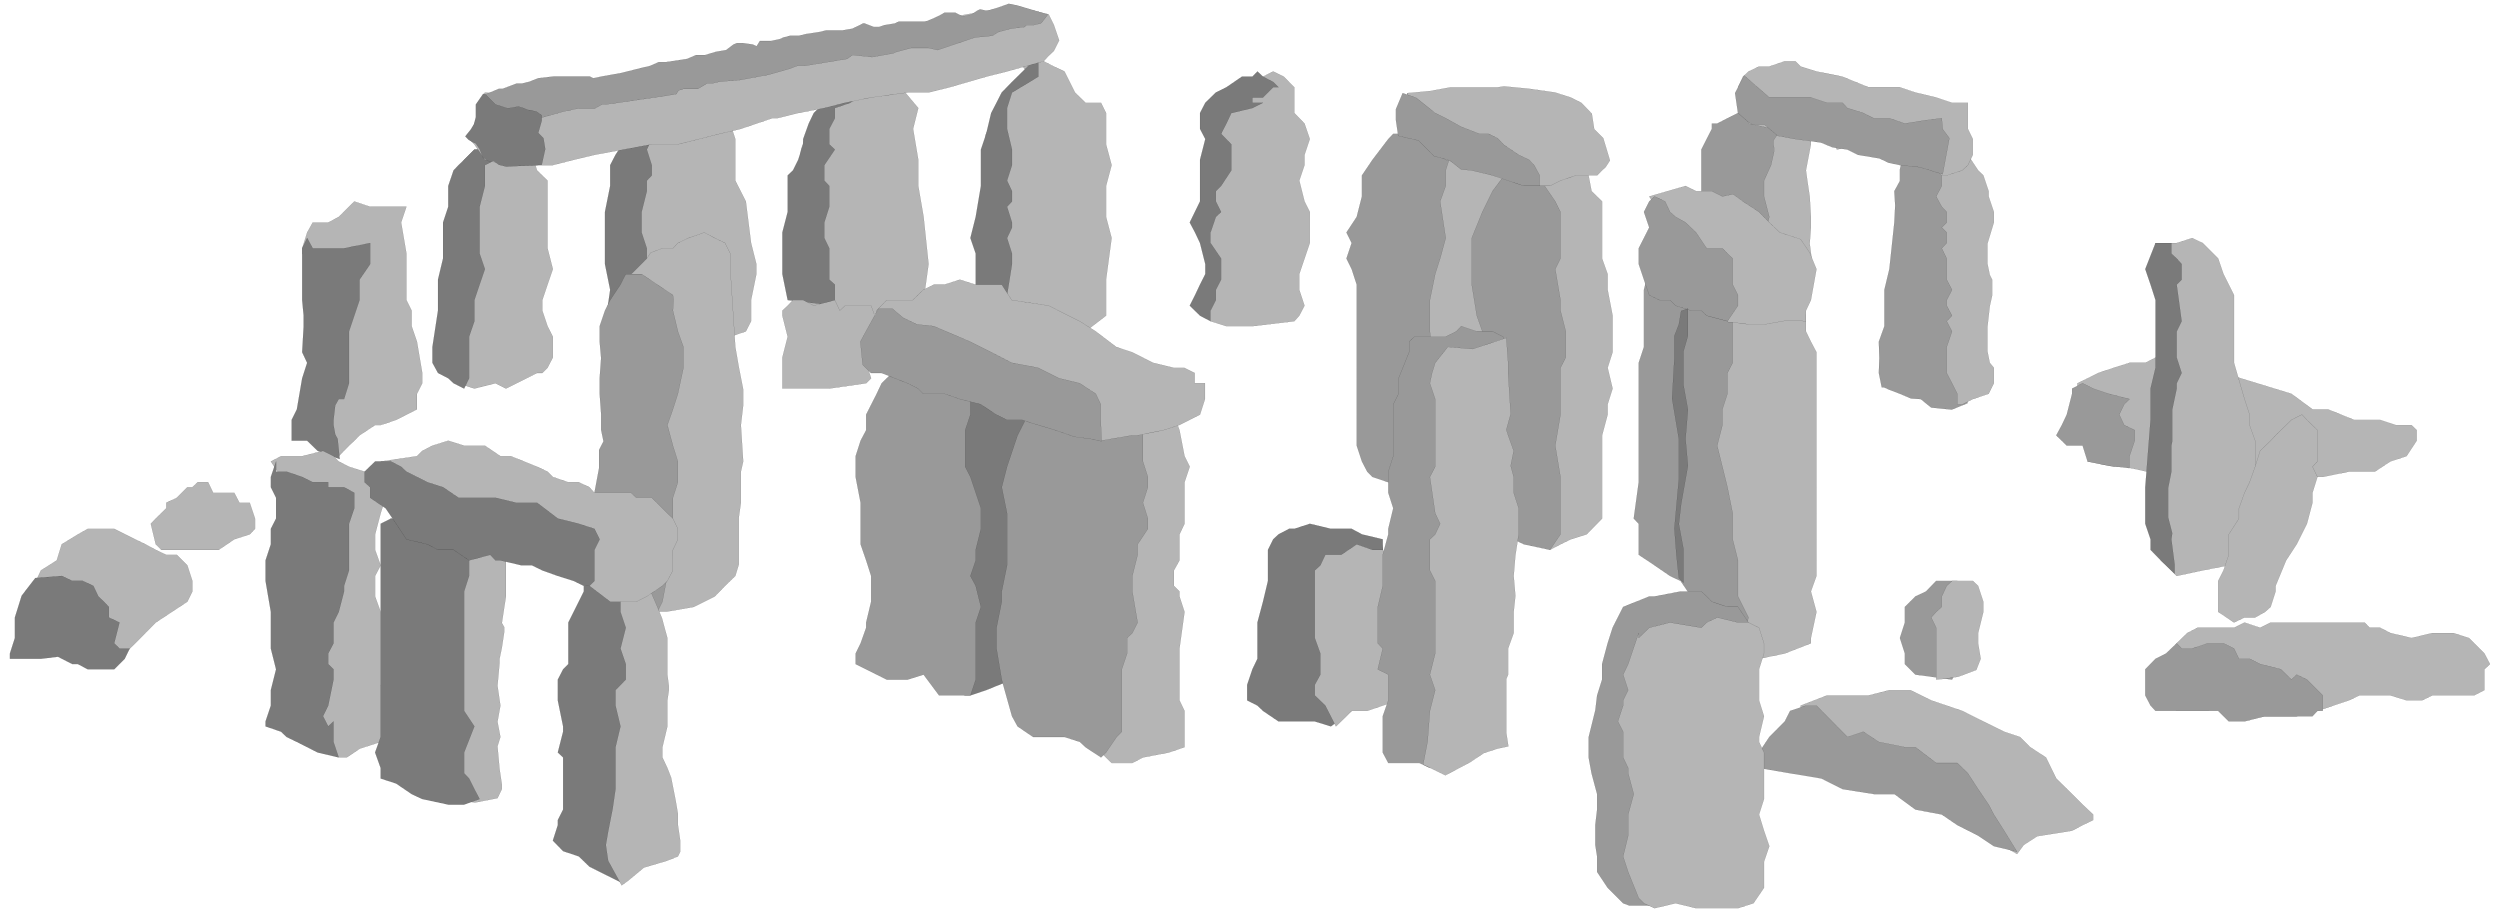 <svg xmlns="http://www.w3.org/2000/svg" width="2318.24" height="845.6" fill-rule="evenodd" stroke-linecap="round" preserveAspectRatio="none" viewBox="0 0 29212 10657"><style>.pen0{stroke:#000;stroke-width:1;stroke-linejoin:round}.brush3{fill:#b5b5b5}.brush4{fill:#7a7a7a}.brush5{fill:#999}</style><path d="M0 0h29212v10657H0z" style="fill:none;stroke:none"/><path d="m5543 1748-120 120-130 243v312l-21 246-41 291v246l127 1273 185 62 246-62 123 62 240-120 123-62h62l61-61 62-120v-243l-62-123-61-182v-123l61-181 62-181-62-243v-791l-123-120-58-181-123-123zm4106-609-185 312-103 291-24 184-71 308v243l-62 240v732l551 240 120 65 304-65 305-117h123l185-65 58-421-58-551-62-362v-305l-61-362 61-243-311-370zm-2337 548-62 181-58 123v425l-62 243v243l62 243v485l58 243 123 62 185 58h123l671 62 181-120 182-62 61-119v-247l62-304v-117l-62-246-61-486-123-243v-486l-59-181-181-181zm4140 1704v-373l-20-349 65-435 20-492v-168l188-373 120-181 168-189-45-54 247-62 119 62 124 58 123 246 123 120h181l59 120v366l65 243-65 243v362l65 247-65 486v421l-240 184-185 120h-366l-185-58-366-123-58-123z" class="pen0 brush3"/><path d="M5666 1930v243l-62 243v547l62 182-62 181-61 181v247l-62 181v486l-58 120-123-62-62-58-120-62-65-119v-185l65-425v-362l59-247v-421l61-184v-243l62-182 58-61 65-62 120-120h123l181-61-58 181zm1403 1882 61-425-61-301v-609l61-304v-243l62-120 120-185v-61l304-58v119l-58 123 58 182v120l-58 61v123l-61 243v240l61 185v119l58 247 65 58v123l-65 181v182l-119 181zm2135-305-62-304v-486l62-240v-427l62-59 61-123 58-181v-62l65-181 59-123 181-182 431-119h58l-243 181-181 62v119l-65 124v181l65 61-123 182v181l58 62v243l-58 184v182l58 120v366l65 58v246zm2929-2611-308 185-58 182v243l58 242v182l-58 181 58 123v120l-58 62 58 184v59l-58 123 58 181v123l-58 363v181l-185 59-120-59-61-123v-544l-62-181 62-247 61-362v-425l62-184 58-243 62-120 61-120 120-123 247-243 61-62z" class="pen0 brush4"/><path d="m5543 1687-62-62 62-181 61-123v-120l41-62 21-58 209 17 2901-475 3094-558 143 44 240 59 61 123 62 181-62 123-61 58-58 62-428 120-243 61-428 124-246 61h-243l-428 58-304 62-243 62-305 58-246 61h-58l-366 124-247 58-489 123h-305l-670 123-243 58-243 62h-548l-246-62z" class="pen0 brush3"/><path d="m6289 1386 291-82 184-38h189l82-45h41l143-20 565-82 120-21 24-41 61-20h168l103-62h61l82-20 250-21 332-62 229-65 103-37h82l500-82 61-45 230 24 249-44 38-17 168-45h205l106 24 435-147 208-21 62-41 147-41 164-20 21-21h82l85-20 21-21 62-82-144-44-209-62-103-21-126 45-127 38-82-18-37 18-65 44-103 21-86-45h-123l-41 24-41 21-82 37-62 24h-311l-45 21-123 20-61 21h-62l-106-41h-21l-37 20-86 41-123 21h-188l-86 20-143 21-83 20h-102l-82 21-45 20-102 21h-127l-38 62-44-21-120-17h-65l-41 17-86 65-123 21-123 37h-106l-103 45-246 37h-86l-102 45-86 20-164 41-82 21-229 41-103 21-41-21h-418l-184 21-103 41-82 20h-65l-164 62h-45l-144 61-20 21v126l41 124z" class="pen0 brush5"/><path d="m5666 1098 123 123 144 45 126-21 65 21 38 17 106 21 62 44v62l-41 143 61 62 21 127-41 184-414 21-86-21-61-44h-62l-62-38-41-102-44-65-38-18-44-23-41-42 65-82 37-61 21-82v-148l85-123z" class="pen0 brush4"/><path d="m14145 3754 185 58h304l490-58 58-65 61-117-61-185v-184l123-363v-363l-62-123-61-243 61-181v-120l62-185-62-181-119-123v-301l-62-62-61-62-124-61-243 123-61 123-62 120-181 120-62 61v182l-61 246v363l-62 427v421l62 182-62 369z" class="pen0 brush3"/><path d="M14145 3754v-124l62-123v-120l61-119v-247l-123-181v-123l62-182 61-58-61-123v-120l61-61 120-182v-304l-120-123 62-120 58-123 246-58 124-62h-124v-62h124l119-119h62l-62-62-119-62-65-61-59 61h-123l-181 124-123 61-123 120-62 120v185l62 119-62 243v486l-120 246 62 117 58 123 62 246v117l-62 123-58 123-62 123 120 117 123 65z" class="pen0 brush4"/><path d="m19760 3086 58-427v-243l62-182v-486l62-123 61-119v-62h62l120-62 123-61h246l243 61v182l-62 123v181l-61 366 61 182 62 366-62 544z" class="pen0 brush5"/><path d="m20773 1564-51 78v52l13 54-41 182-82 181v185l62 239-62 247 62 120 181 243 247 123 68-236-24-185 14-188v-124l-14-239-27-181-17-124 58-304v-62l-58-61-124-58-61-62z" class="pen0 brush3"/><path d="m21988 4527-34-168 6-174-6-192 65-181v-425l58-242 58-545 10-198-10-168 65-119v-134l48-209 318-24h123l58 120v123l62 182 120 486 89 1707-28 346-184 75-240-24-123-99-113-7-130-55-133-51-52-24z" class="pen0 brush5"/><path d="M22689 1991v182l-65 123 65 120 58 61v123l-58 59 58 58v123l-58 62 58 119v247l62 119-62 120v65l62 117-62 65 62 119-62 182v304l62 120 62 123v123h58l123-61 185-62 61-123v-181l-48-58-27-134v-287l27-240 28-126v-185l-28-55-27-130v-236l75-247v-123l-61-181v-62l-62-184-61-59-120-181h-123z" class="pen0 brush3"/><path d="m20431 1444 547 120 62 61h366l58 123 247-61 123 61 185 62h181l58 58 65 62h120l181 61 65 59h58l182-59 65-61 58-120v-185l-58-119v-305h-185l-185-62-243-58-181-61h-366l-305-124-304-61-185-58-62-62h-123l-181 62h-120l-123 58-65 61-58 124 58 119v62z" class="pen0 brush3"/><path d="m20380 883 294 256h486l188 62h181l58 62 185 58 123 61h182l181 62 257-41 174-21 11 127 78 106-78 421-267-82-233-24-133-28-107-51-249-41-124-62-177-27-134-55-298-41-205-37-154-130h-133l-52-28-126-109-34-233z" class="pen0 brush5"/><path d="m24517 5269-305-119-62-62 62-181 62-243v-185l119-58 124-62 181-61 185-58h184l243-124 305 124 366 119 794 243 246 182h182l304 123h305l184 61h182l61 59v123l-119 181-189 62-181 119h-304l-305 62h-305l-427 62-428-62h-609l-551-120h-123l-305-61 65-62z" class="pen0 brush3"/><path d="m24335 4479 123 62 182 61 243 62-62 61-58 120 58 123 123 59v123l-61 181v140l-236-27-254-51-58-185h-185l-123-120 65-120 58-123 62-243v-61z" class="pen0 brush5"/><path d="M25187 2840h247l181-58 123 58 181 181 62 182 123 246v791l123 424 59 181v123l65 182v1153l-124 304h-184l-305 59-304 65-124-124-61-58 61-489-61-2734-62-181v-243z" class="pen0 brush3"/><path d="m25492 3268-58 58 58 428-58 119v305l58 181-58 120v62l-52 246v370l-10 51v304l-38 192v342l48 185-10 72 38 294v106l-161-154-120-123v-123l-62-182v-427l62-787v-366l58-243v-791l-58-181-62-181 120-305h185v123l62 58 58 65z" class="pen0 brush4"/><path d="m26104 7275-185-124v-362l62-123 62-182v-239l119-185v-120l65-181 59-123 65-182 58-185 123-119 58-62 62-61 61-59 62-61 123-62 58 62 123 120v366l-58 61 58 120-58 185v116l-65 246-120 240-123 188-123 298v65l-58 181-65 58-116 65h-124zm-917 852v-124l123-181 124-123v-181l123-120 120-62h427l123-61 182 61 123-61h1098l59 61h123l119 62 247 58 243-58h246l182 58 123 123 58 58 65 124-65 61v243l-120 62h-489l-120 58h-181l-189-58h-362l-123 58-367 123-243 62h-732l-61-62-62-62h-62l-123 62h-362l-62-62z" class="pen0 brush3"/><path d="M25492 7579h123l181-61h185l123 61 58 120h124l123 62 243 61 123 120 61-58 120 58 123 123 62 62v181h-62l-58 62h-554l-240 61h-184l-124-123h-732l-58-62-62-119v-305l120-123 123-62 124-119z" class="pen0 brush5"/><path d="M4872 4784v-182l62-123v-120l-62-366-62-181v-182l-61-123v-544l-62-363 62-184h-424l-185-62-182 181-123 65h-181l-65 117-58 185v61l58 58 65 1277v852l304 181 120-123 62-58 61-62 182-120h65l181-61z" class="pen0 brush3"/><path d="m3589 2782 65 120h366l305-62v246l-124 182v239l-123 366v606l-58 185h-62l-41 72-20 171v61l20 110 28 51 24 236-257-96-123-119h-181v-243l61-123 62-363 58-181-58-124 17-297v-134l-17-178v-605z" class="pen0 brush4"/><path d="m1762 6121 58-61 123-120v-65l123-58 123-123h59l61-58h123l59 123h246l61 116h120l62 185v120l-62 65-181 58-181 123h-671l-65-65z" class="pen0 brush3"/><path d="m297 6912 123-123 58-123 185-117 58-188 189-116 116-65h308l246 123 120 58 120 65 123 58h123l123 123 59 182v123l-59 120-369 243-240 243-123 119-123 124-120-62-188-181-181-182-182-185z" class="pen0 brush3"/><path d="M174 7456v-240l79-253 78-102 82-106 308-24 124 58h123l123 58 58 123 65 62 58 61v123l124 59-62 243 62 61h119l-58 120-123 123h-308l-116-61h-65l-168-86-199 24H116v-62z" class="pen0 brush4"/><path d="m3165 5393 119-62h247l243-62 123 62 61 62 120 61 182 58 188 62 58 62v181l-58 181-65 247v181l65 181-65 124v239l65 181v852l120 243-62 124v301h-58l-243 78-154 103h-82l-134-58-123-62-58-61-65-1639-181-852-124-606z" class="pen0 brush3"/><path d="M3226 5393v119h123l182 62 123 62h181v58h185l120 65v181l-62 181v545l-58 181v65l-62 239-61 124v243l-62 119v124l62 61v120l-62 304-61 124 61 119 62-58v240l61 181-246-58-243-123-120-58-65-62-181-62v-58l62-185v-181l61-243-61-243v-428l-62-362v-240l62-188v-181l61-120v-243l-61-123v-120z" class="pen0 brush4"/><path d="m4568 6060 366-62 184 62 671 185 181 116-58 188v421l-20 127-28 184 28 48v55l-28 185-27 130v51l-24 264 34 232-34 189 34 178-34 109 24 264 27 181v55l-51 106-263 51-250-41-305-544-489-2549z" class="pen0 brush3"/><path d="m4568 6060-120 61v2492l-65 181 65 181v123l181 59 181 123 124 58 304 65h185l181-65-61-116-62-124-58-61v-243l120-305-120-181V6912l58-181v-305z" class="pen0 brush4"/><path d="m7367 3213 191-192 45-68 137-51h123l58-62 123-58 185-65 123 65 120 58 61 123v182l59 910 41 236 51 260v185l-27 232 27 425-27 119v363l-24 171v551l-41 134-120 116-120 123-246 123-315 55h-212l-21-178v-486l123-1215V3507l-246-181z" class="pen0 brush3"/><path d="M7497 3203h-185l-62 123-120 181-61 123-62 182v181l17 192-17 236v181l17 236v185l28 134-52 102v212l-54 288v602l427 65 124 305 119 239 65 181 59-119 58-301 65-247v-667l58-181v-243l-58-185-65-240 65-184 58-182 65-304v-243l-65-182-58-243 7-130-7-51z" class="pen0 brush5"/><path d="M9142 4541v-363l62-243-62-246v-59l62-58 62-65h119l124 65 246-65 58 123 62-58h304l65 182-65 119-58 367 58 181-58 58-431 62z" class="pen0 brush3"/><path d="m11035 4359 732 120 246 428-65 2309-181 483 58 243-301 123-185 62h-61l-182-62-61-304-123-668 61-2186z" class="pen0 brush4"/><path d="M11339 4541v304l-61 182v427l61 120 62 185 61 181v240l-61 246v123l-62 182 62 116 61 246-61 182v667l-62 185h-366l-181-243-185 58h-246l-363-181v-124l58-119 65-182v-61l58-243v-301l-58-182-65-188v-486l-58-301v-243l58-181 65-123v-182l123-243 58-123 59-58 65-62 58-61z" class="pen0 brush5"/><path d="m13717 4845 65 182 59 304 61 123-61 182v485l-59 124v304l-65 117v181l65 65v58l59 181-59 428v606l59 123v424l-182 62-304 58-124 65h-242l-124-123-61-123V5088l185-181z" class="pen0 brush3"/><path d="M13355 5027v366l58 181v120l-58 181 58 185v120l-120 181v123l-62 247v181l62 363-62 123-61 58v181l-62 185v729l-61 62-123 181-59 58-181-120-65-61-181-58h-366l-182-124-65-119-120-428-61-363v-243l61-304v-120l62-305v-609l-62-304 62-240 123-366 123-243 59-120z" class="pen0 brush5"/><path d="m10241 3630 120-123h304l123-120 124-61h123l181-58 181 58h308l117 181 431 65 363 182 188 119 239 182 185 61 246 124 240 58h123l123 61v120h120v185l-58 181-243 123-185 59-304 61h-62l-366 62-181-62-428-120-243-61-246-62-1099-790-304-62z" class="pen0 brush3"/><path d="m10265 3606-147 267-65 120 27 270 96 96h123l305 120 123 62 61 61h247l181 62 243 61 181 120 124 62h181l109 37 264 79 239 82 185 24 130 28-10-250v-182l-58-123-188-123-240-58-246-123-308-58-240-124-246-123-424-181-199-21-161-78-126-107z" class="pen0 brush5"/><path d="m18539 1930 58 304 123 120v667l65 182v184l58 302v427l-58 182 58 243-58 184v120l-65 243v972l-181 185-185 58-120 58-123 65-62-65-852-667h-612l-120-58v-305l-123-2491 123-606 305-424 181-185 370-119 366-62 181 62 58 119z" class="pen0 brush3"/><path d="M18049 1991v182l124 181 61 123v544l-61 124 61 362v123l62 243v305l-62 120v547l-61 363 61 366v671l-123 181-305-65-119-58-185-123-62-1335-119-424v-548l-65-184-59-363v-544l124-305 119-243 182-243zm-1098-181-58 181v182l-65 181 65 428-65 239-58 182-62 304v366l62 548v486l-124 605v305l-181-123-243-58-185-62-61-62-62-119-61-185V3326l-59-181-61-124 61-181-61-123 120-182 61-239v-246l123-182 185-243 58-61h247l181-58 62 58 123 123z" class="pen0 brush5"/><path d="m16585 1564-58-120-124-123 38-178v-55l86-7 181-17 243-44h551l72-11 291 28 308 44 181 58 123 62 123 127 28 181 106 106 78 260-51 79-41 37-58 59h-247l-181 61-123 62h-305l-61-123-243-120h-370l-239-62-123-120-124-184z" class="pen0 brush3"/><path d="m16390 1088-79 188v127l27 185 237 54 181 182 185 51 133 106 123 10 243 59 366 123h185v-123l-65-120-58-62-123-58-171-116-76-79-106-51h-106l-212-82-181-100-123-61-223-178zm2881 2057-62 242v668l-61 185v1396l-58 424 58 61v363l185 123 181 124 123 58 123 181 120 181 305 247 369 58v-58l120-366-120-1520v-910l-246-729 58-243-671-427z" class="pen0 brush5"/><path d="M20246 3754v486l-61 119v243l-59 182v184l-61 240 120 486 61 304v305l62 246v421l123 246-65 240 65 181 123 62 301-62 305-119v-62l65-305-65-239 65-181V4116l-65-123-58-120v-184l-62-117z" class="pen0 brush3"/><path d="m19271 2296 424-123 123 61h185l123 62 124-27 116 85 188 123 120 123 123 117 243 79 106 157 79 192-65 362-58 123v124l-195-14-288 51h-185l-184-24h-55z" class="pen0 brush3"/><path d="m20185 3754 123-182v-123l-62-123v-305l-61-58-59-61h-184l-124-185-123-117-116-65-65-58-58-123-123-58-62 58-62 123 62 182-62 123-61 120v184l61 182 62 181 120 58h123l65 65 181 58h120l62 59z" class="pen0 brush5"/><path d="M16157 6361v-58l-243-58-120-65h-243l-246-59-181 59h-62l-123 65-62 58-61 123v363l-58 243-65 243v424l-59 123-61 181v182l120 61 65 62 181 123h424l188 58 243-181 120-181 62-62 181-181 65-185z" class="pen0 brush4"/><path d="m15486 8246-123-119v-124l65-119v-247l-65-181v-790l65-59 58-123h185l182-123 184 65h120l65 123 120 363-62 486 62 301 61 243v185l-61 58-185 61-181 62h-182l-61 62-123 119z" class="pen0 brush3"/><path d="m17563 3935-123-62h-184l-182-61-58 61-123 62h-366l-62 58v123l-123 305v181l-62 123v606l-58 181v247l58 181-58 240v65l-65 239v363l-58 246v425l58 61-58 243 123 62v301l-65 185v424l65 123h363l123 58h120l65 62 239-424 124-914V4479l307-424z" class="pen0 brush5"/><path d="m17601 3949 21 291v119l30 479-51 185 21 65 65 181-35 175 35 130v185l58 181v305l-38 246-20 240 20 232-20 188v247l-65 181v305l-21 51v630l24 157-127 27-160 52-158 106-291 154-260-127 52-267 27-359 62-243-62-181 62-247v-848l-62-123v-363l62-58 58-124-58-123-62-424 62-120v-790l-62-185 24-113 38-126 147-185 291 24z" class="pen0 brush3"/><path d="M6822 6847v65l-119 239-62 124v486l-61 61-62 120v243l62 304v62l-62 243 62 58v609l-62 123v59l-58 181 120 123 184 62 123 119 363 182 123-120 62-729 62-609-62-606 62-485 61-363-123-182-62-123 62-246-62-181z" class="pen0 brush4"/><path d="m7373 6847 127 89 103-24 78 181 55 134 27 102 35 127v428l17 130v54l-17 117v304l-58 243v120l58 123 44 113 52 264 27 157v130l27 185v130l-27 55-130 51-267 79-185 154-75 54-158-287-27-185 27-157 52-264 34-232v-490l58-243-58-243v-181l120-123v-181l-62-182 62-243-62-185v-119l62-62z" class="pen0 brush3"/><path d="m4448 5393 424-62 62-62 119-61 185-58 185 58h243l181 123h123l305 123 123 58 62 62 181 62h123l123 58 59 65h427l62 58h181l124 123 58 58 65 62 58 120v123l-58 123v240l-65 123-58 58-182 123-123 62h-305l-243-185-123-58-61-123z" class="pen0 brush3"/><path d="m4506 5940 123 181 120 182 246 58 123 65h182l181 123 247-65 61 65h58l247 58h123l120 59 181 65 185 58 119 58h65l59-58v-363l61-123-61-123-182-59-246-61-243-185h-246l-240-58h-431l-181-123-182-58-246-124-62-58-119-61h-185l-123 119v124l65 58v123z" class="pen0 brush4"/><path d="m22381 7884-123-123v-124l-58-181 58-181v-182l123-123 124-58 119-123h247l58 58-120 185 62 184 58 182v181l-58 243-62 120z" class="pen0 brush5"/><path d="m22809 6789-62 58-58 123v123l-65 58-58 65 58 120v606l76-7 184-27 209-79 51-130-30-181v-120l61-247v-119l-61-185-62-58h-58zm-1769 1457 308-119h486l243-62h246l243 120 181 61 182 62 246 123 243 120 185 62 120 119 184 120 120 246 185 182 123 123 123 116v65l-123 59-123 65-407 65-158 102-78 106-271-157-304-363-428-304-431-240-424-123-486-181-185-124v-119z" class="pen0 brush3"/><path d="m23569 9954-151-246-120-189-61-116-123-181-120-185-123-120h-247l-243-185h-123l-304-61-182-120-185 62-362-367h-123l-185 62-62 123-181 182-120 181v181l363 62 366 61 246 124 366 58h240l246 181 308 58 182 124 243 123 184 123zm-3138-2679-123-182h-123l-182-61-61-62-62-58h-243l-304 58h-62l-305 123-123 243-58 182-65 243v181l-58 185-21 174-78 315v236l34 185 65 243v181l-21 178v236l21 134v181l123 185 181 181 72 27h288l188-1731 181-482 247-486 184-185 182-181z" class="pen0 brush5"/><path d="m19148 7456 123-120 243-61 366 61 62-61 123-59 243 59h123l123 61 58 182v119l-58 185v363l58 185-58 243v58l58 123v544l-58 181 58 189 62 181-62 181v305l-123 181-181 58h-490l-239-58-246 58-124-58-61-61-123-305-59-181 59-243v-247l65-239-65-243v-62l-59-123v-301l-61-120 61-185v-61l59-120-59-181 59-123 123-363z" class="pen0 brush3"/><path d="m19644 3634-27 157-52 134v260l-27 472 79 472v472l-52 575 24 315 28 264 54 54v-393l-54-291 27-236 79-445-28-315 28-342-52-287v-394l52-181v-319z" class="pen0 brush4"/></svg>
